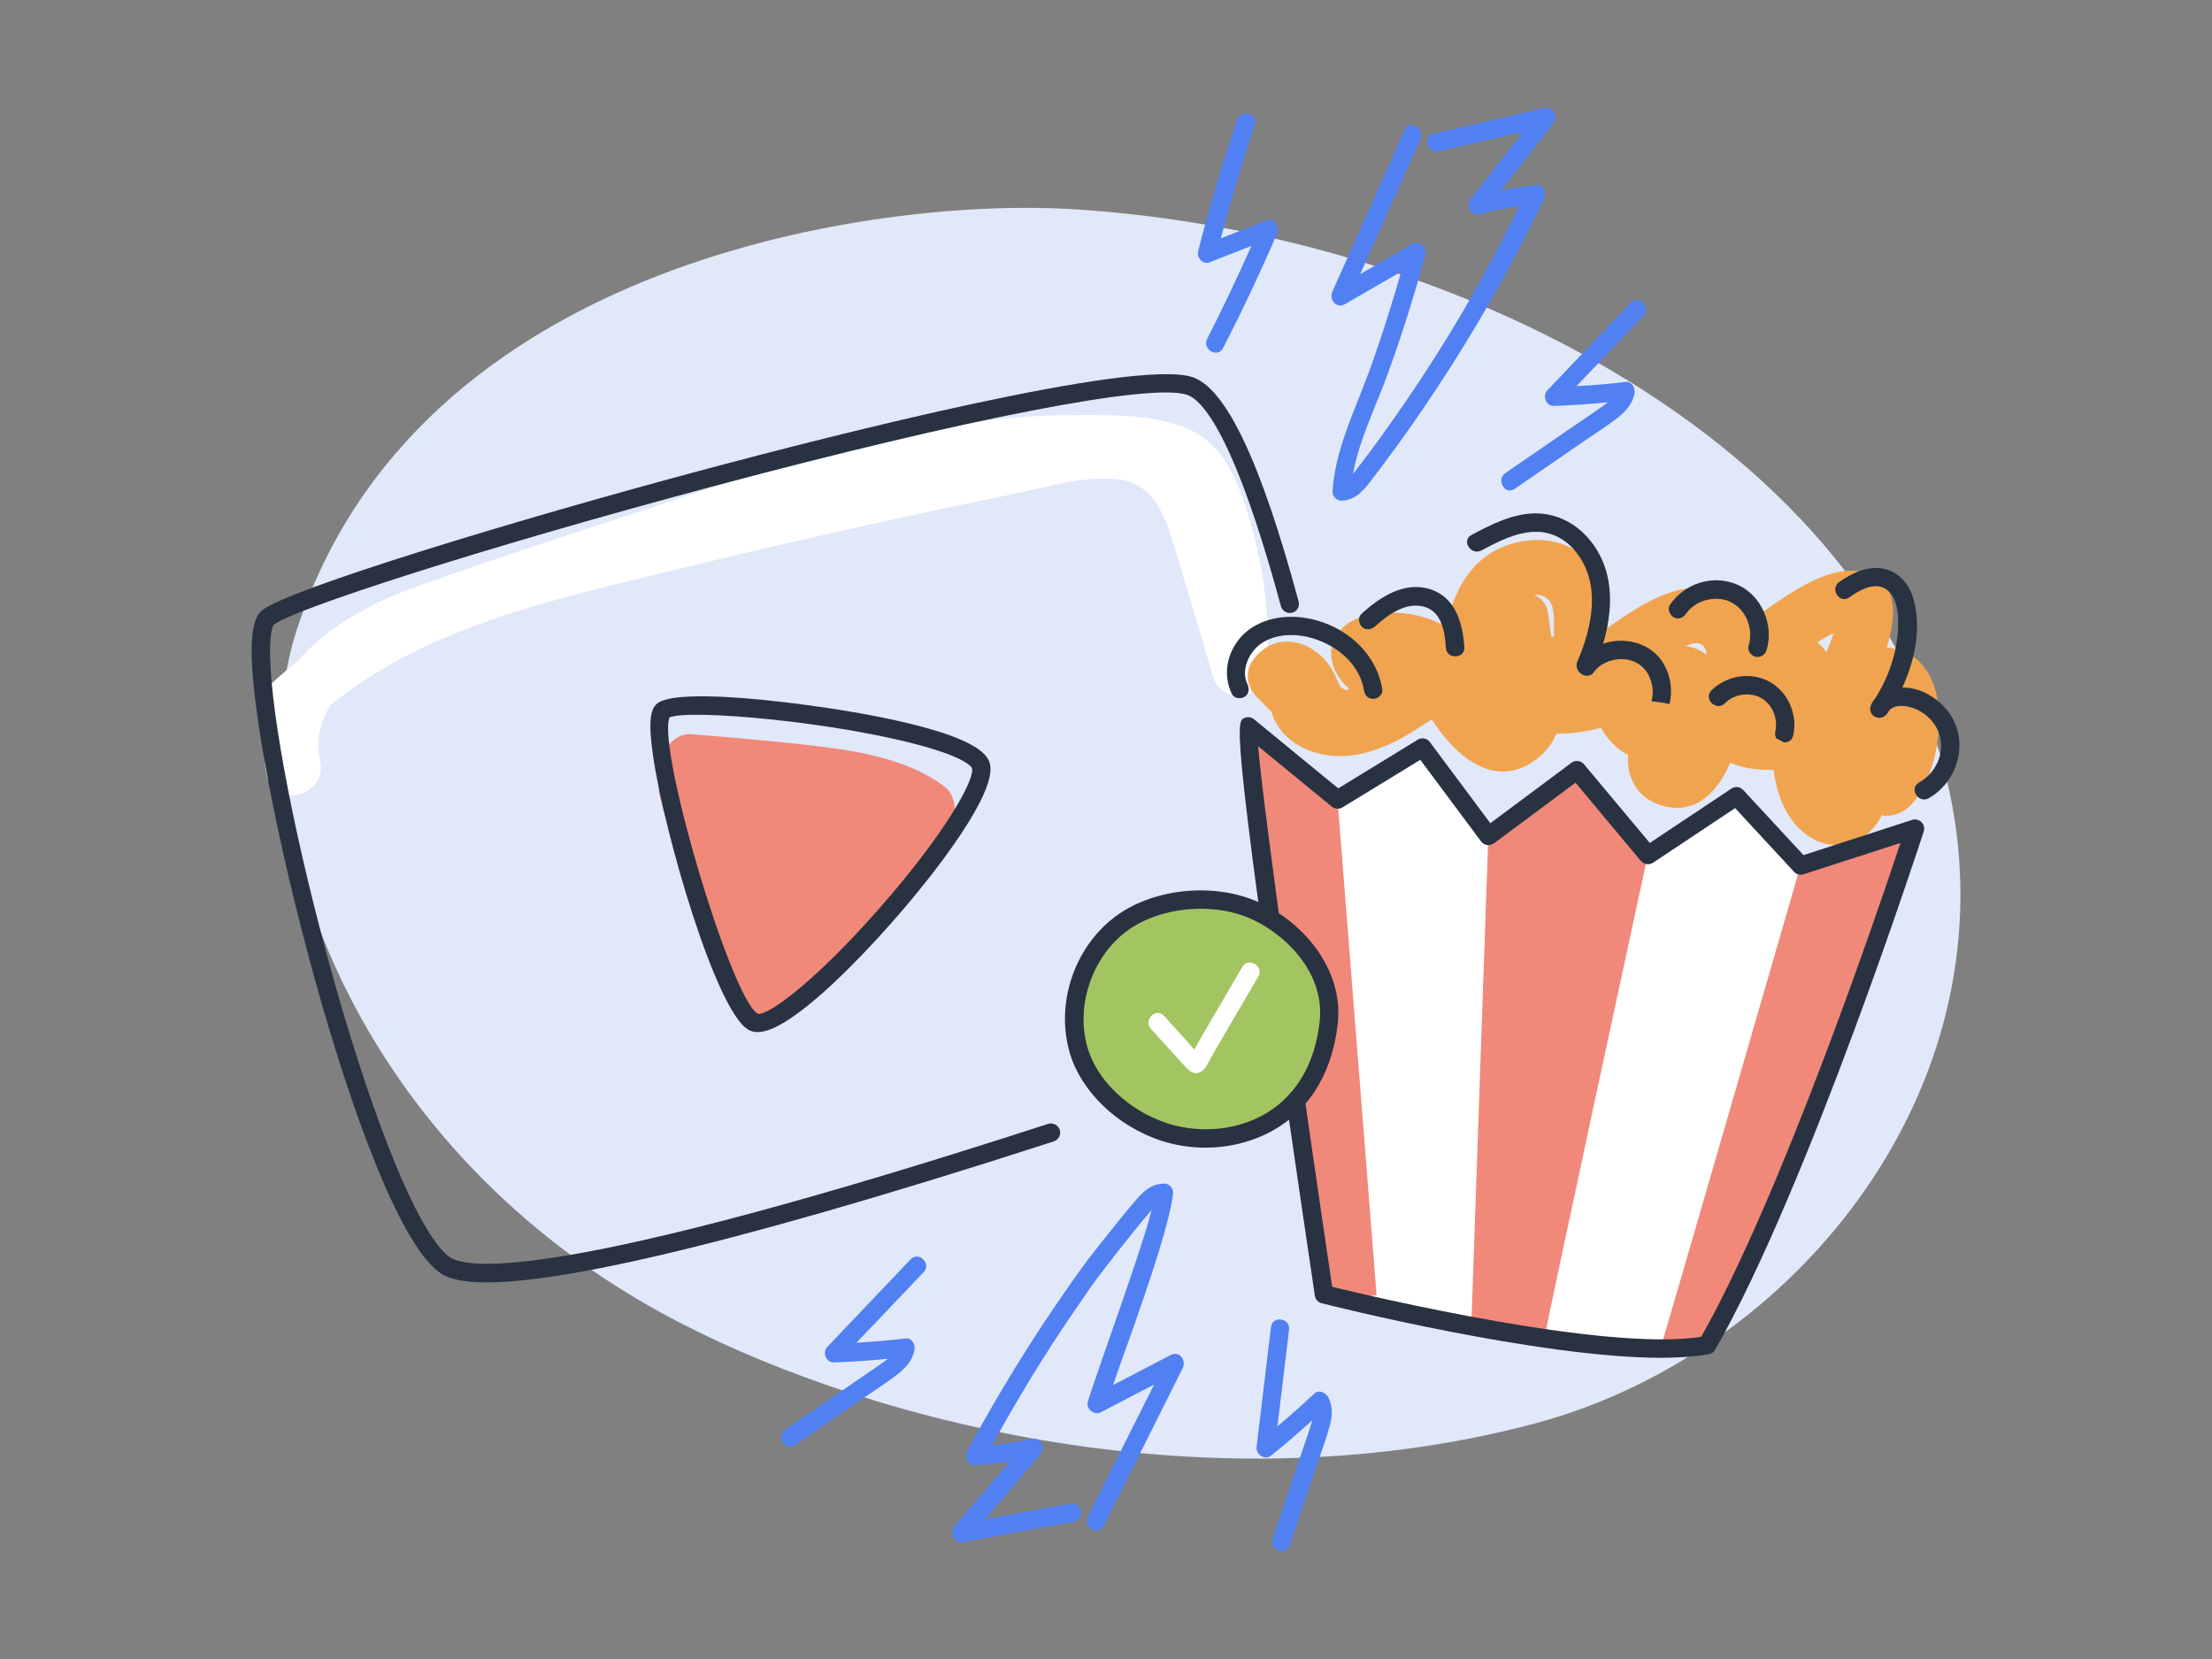 <?xml version="1.0" encoding="utf-8"?>
<!-- Autor: https://tiptop-vpn.com All rights reserved -->
<!-- Generator: Adobe Illustrator 26.3.1, SVG Export Plug-In . SVG Version: 6.00 Build 0)  -->
<svg version="1.1" id="Layer_1" xmlns="http://www.w3.org/2000/svg" xmlns:xlink="http://www.w3.org/1999/xlink" x="0px" y="0px"
	 viewBox="0 0 120 90" style="enable-background:new 0 0 120 90;" xml:space="preserve">
<rect x="0" y="0" width="120" height="90" fill="#808080" stroke="none"/>
<style type="text/css">
	.st0{fill:#e0e8f9;}
	.st1{fill:#A3C561;}
	.st2{fill:#D6DD79;}
	.st3{fill:#5180F3;}
	.st4{fill:#293241;}
	.st5{fill:#F0897A;}
	.st6{fill:#FFFFFF;}
	.st7{fill:#EA9D50;}
	.st8{fill:#9FBDDE;}
	.st9{fill:#EEA14F;}
	.st10{fill:#9DBBDC;}
	.st11{fill:#61A7D8;}
	.st12{fill:#293242;}
	.st13{fill:#F1A44F;}
	.st14{fill:#BECEF1;}
	.st15{fill:#5180ED;}
	.st16{fill:#293243;}
	.st17{fill:#5180E9;}
	.st18{fill:#DEE6F7;}
</style>
<g>
	<g>
		<path class="st0" d="M106.14,45.19C103.6,25.25,79.8,12.62,58.07,11.34c-10.17-0.6-35.55,2.59-42.04,23.05
			C13,43.93,18.7,61.77,35.82,71.19c10.27,5.65,29.24,10.83,47.31,6.07C96.69,73.7,108.06,60.34,106.14,45.19z"/>
	</g>
	<g>
		<path class="st6" d="M68.03,29.06c-0.51-1.92-1.21-4.39-3.02-5.5c-1.85-1.13-4.61-1.04-6.69-1.04c-2.45-0.01-4.9,0.25-7.31,0.66
			c-4.88,0.82-9.61,2.33-14.29,3.9c-4.81,1.61-9.67,3.12-14.43,4.86c-2.27,0.83-4.6,2.13-6.15,3.93c-0.48,0.39-0.96,0.79-1.42,1.22
			c-0.6,0.57-0.55,1.27-0.2,1.8c-0.24,0.97-0.29,2.03-0.04,3.19c0.4,1.89,3.3,1.09,2.89-0.8c-0.25-1.18,0.01-2.19,0.58-3.04
			c5.23-4.27,12.22-5.75,18.64-7.32c4.04-0.99,8.1-1.92,12.16-2.81c2.07-0.45,4.15-0.89,6.23-1.31c1.79-0.36,3.74-0.99,5.59-0.81
			c2.05,0.2,2.64,2.03,3.16,3.75c0.7,2.31,1.38,4.62,2.07,6.93c0.49,1.65,2.85,1.28,2.95-0.4C68.88,33.85,68.65,31.41,68.03,29.06z"
			/>
	</g>
	<g>
		<path class="st5" d="M51.24,42.67c-1.76-1.34-4.21-1.85-6.48-2.14c-2.41-0.3-4.83-0.5-7.25-0.7c-0.64-0.05-1.25,0.41-1.45,1.01
			c-0.14,0.41-0.11,0.8,0.02,1.14c-0.28,0.3-0.42,0.72-0.28,1.25c0.61,2.32,1.33,4.6,2.16,6.85c0.44,1.2,0.91,2.4,1.42,3.57
			c0.51,1.18,1.62,2.08,2.95,1.47c1.03-0.48,1.77-1.62,2.51-2.44c0.85-0.94,1.7-1.88,2.54-2.83c1.54-1.74,3.17-3.28,4.29-5.33
			C51.94,43.99,51.77,43.07,51.24,42.67z"/>
	</g>
	<g>
		<path class="st6" d="M67.71,39.4c-0.43,0.21,4.11,30.81,4.11,30.81s15.14,3.83,20.78,2.75c5.27-8.6,11.28-28.02,11.28-28.02
			l-6.2,2.01l-3.48-3.76l-4.8,3.2l-3.86-4.61l-4.8,3.58l-3.58-4.8l-4.61,2.82L67.71,39.4z"/>
	</g>
	<g>
		<path class="st5" d="M90.06,73.21c0.19-0.56,7.62-26.26,7.62-26.26l6.2-2.01L98.39,60.1l-5.78,12.86L90.06,73.21z"/>
	</g>
	<g>
		<path class="st5" d="M80.74,45.35l-0.92,26.47c0,0,3.95,1.13,3.95,0.85c0-0.28,5.62-26.28,5.62-26.28s-3.36-4.73-3.86-4.61
			C85.05,41.89,80.74,45.35,80.74,45.35"/>
	</g>
	<g>
		<path class="st5" d="M72.56,43.38l2.12,26.89c0,0-2.94,0.31-2.85-0.06c0.1-0.37-4-30.37-4-30.37L72.56,43.38"/>
	</g>
	<g>
		<path class="st13" d="M104.65,36.6c-0.58-1.02-1.4-1.43-2.29-1.47c0.61-1.98,0.58-3.96-1.71-4.16c-1.47-0.12-3.08,0.91-4.24,1.69
			c-0.47,0.31-0.92,0.65-1.36,1c-0.32-0.57-0.78-1.06-1.42-1.4c-2.11-1.08-4.46,0.4-6.43,1.81c0,0-0.01,0-0.01,0
			c-0.01-0.98,0.05-1.98-0.46-2.91c-0.75-1.36-2.26-2-3.77-1.84c-2.75,0.28-4.01,2.33-4.51,4.67c-0.81-0.44-1.72-0.71-2.67-0.75
			c-1.06-0.05-2.38,0.13-3.1,0.98c-0.83,0.98-0.46,2.21,0.39,3.04c0.03,0.03,0.07,0.06,0.11,0.09c0,0,0,0-0.01,0.01
			c-0.03,0.03-0.07,0.06-0.12,0.1c-0.1-0.07-0.21-0.12-0.32-0.16c-0.11-0.24-0.23-0.47-0.28-0.6c-0.8-1.88-3.24-2.73-4.54-0.8
			c-0.37,0.55-0.26,1.36,0.19,1.82c0.25,0.26,0.51,0.53,0.76,0.79c0.03,0.04,0.07,0.06,0.11,0.09c0.53,1.83,2.58,2.62,4.37,2.38
			c1.63-0.21,3-1.06,4.33-1.96c1.28,2.02,3.42,3.84,5.64,2.2c0.53-0.39,0.9-0.88,1.13-1.42c0.82,0.02,1.62-0.11,2.42-0.32
			c0.33,0.63,0.84,1.15,1.47,1.48c-0.11,1.22,0.5,2.44,2.01,2.79c1.73,0.41,2.89-0.86,3.52-2.37c0.75,0.3,1.55,0.42,2.36,0.38
			c0.18,1.54,0.83,3.07,2.21,3.79c0.92,0.48,2.02,0.34,2.83-0.29c0.39-0.3,0.65-0.67,0.85-1.07c0.02,0.02,0.05,0.04,0.07,0.07
			c0.55,0.02,1.1-0.16,1.53-0.63C105.13,42.06,105.71,38.46,104.65,36.6z M99.29,34.43c0.02-0.01,0.09-0.04,0.16-0.06
			c-0.01,0.03-0.01,0.06-0.02,0.09c-0.1,0.33-0.23,0.64-0.36,0.94c-0.05-0.07-0.08-0.16-0.14-0.23c-0.11-0.13-0.22-0.23-0.34-0.32
			C98.82,34.71,99.05,34.56,99.29,34.43z M92.39,35.03c0.11,0.1,0.18,0.31,0.19,0.5c-0.34-0.28-0.72-0.43-1.13-0.48
			C91.78,34.9,92.14,34.8,92.39,35.03z M83.47,32.28c0.93,0.11,0.83,1.17,0.83,1.91c0,0.11,0.01,0.21,0.01,0.32
			c-0.05,0.03-0.1,0.05-0.14,0.08c-0.07-0.46-0.13-0.91-0.2-1.37c-0.07-0.48-0.37-0.78-0.74-0.95
			C83.32,32.28,83.39,32.27,83.47,32.28z"/>
	</g>
	<g>
		<path class="st4" d="M74.99,37.4c-0.36-2.24-2.44-3.78-4.64-3.93c-1.1-0.07-2.3,0.25-3.05,1.11c-0.75,0.86-0.97,2.04-0.47,3.07
			c0.12,0.25,0.48,0.28,0.69,0.15c0.25-0.16,0.27-0.45,0.15-0.69c-0.33-0.69,0.01-1.54,0.54-2.03c0.62-0.57,1.57-0.71,2.39-0.59
			c1.54,0.23,3.13,1.33,3.39,2.95c0.04,0.27,0.23,0.49,0.52,0.47C74.76,37.91,75.03,37.67,74.99,37.4z"/>
	</g>
	<g>
		<path class="st4" d="M79.44,35.1c-0.09-1.28-0.46-2.66-1.81-3.12c-1.42-0.48-2.76,0.4-3.77,1.32c-0.2,0.18-0.16,0.53,0.03,0.71
			c0.21,0.2,0.51,0.15,0.71-0.03c0.72-0.65,1.71-1.38,2.74-1.04c0.9,0.3,1.05,1.41,1.1,2.22C78.49,35.79,79.49,35.74,79.44,35.1z"/>
	</g>
	<g>
		<path class="st4" d="M86.25,29.3c-0.73-0.89-1.76-1.44-2.93-1.45c-1.25,0-2.42,0.6-3.49,1.17c-0.57,0.3-0.03,1.14,0.54,0.84
			c0.9-0.48,1.85-0.98,2.89-1.01c0.91-0.03,1.74,0.43,2.28,1.15c1.33,1.74,0.83,4.03,0.03,5.89c-0.25,0.59,0.63,1.06,0.88,0.47
			C87.41,34.11,87.93,31.35,86.25,29.3z"/>
	</g>
	<g>
		<path class="st4" d="M86.44,36.5c0.18-0.25,0.32-0.37,0.58-0.51c0.1-0.05,0.14-0.07,0.28-0.12c0.07-0.02,0.14-0.04,0.21-0.06
			c0.09-0.02,0.08-0.02,0.14-0.03c0.29-0.04,0.47-0.03,0.72,0.02c0.2,0.05,0.46,0.16,0.61,0.28c0.22,0.18,0.33,0.31,0.47,0.57
			c0.07,0.14,0.17,0.46,0.19,0.61c0.03,0.3,0.03,0.44-0.03,0.71c-0.01,0.02-0.02,0.05-0.02,0.07c0.23,0.04,0.46,0.05,0.68,0.09
			c0.1,0.02,0.2,0.05,0.3,0.07c0.17-0.71,0.08-1.48-0.29-2.14c-0.59-1.06-1.84-1.48-2.99-1.23c-0.61,0.13-1.2,0.48-1.58,0.98
			c-0.16,0.22-0.19,0.51,0.03,0.71C85.91,36.7,86.28,36.72,86.44,36.5z"/>
	</g>
	<g>
		<path class="st4" d="M93.58,38.15c0.5-0.51,1.35-0.62,1.95-0.29c0.63,0.35,0.94,1.14,0.78,1.82c-0.04,0.15,0,0.28,0.06,0.38
			c0.13,0.06,0.26,0.14,0.39,0.21c0.22,0.02,0.46-0.08,0.52-0.37c0.26-1.12-0.27-2.36-1.29-2.92c-1.02-0.56-2.35-0.33-3.16,0.49
			C92.4,37.94,93.13,38.61,93.58,38.15z"/>
	</g>
	<g>
		<path class="st4" d="M94.28,31.73c-1.32-0.59-2.88-0.1-3.69,1.08c-0.15,0.22-0.01,0.56,0.21,0.68c0.26,0.14,0.52,0.02,0.68-0.21
			c0.51-0.74,1.63-1,2.39-0.63c0.87,0.42,1.27,1.48,0.99,2.38c-0.08,0.26,0.13,0.54,0.38,0.6c0.28,0.06,0.52-0.12,0.6-0.38
			C96.25,33.91,95.56,32.3,94.28,31.73z"/>
	</g>
	<g>
		<path class="st4" d="M105.79,38.75c-0.48-0.71-1.25-1.25-2.09-1.41c-0.16-0.03-0.33-0.04-0.5-0.04c0.66-1.42,1-3.07,0.67-4.56
			c-0.17-0.79-0.62-1.53-1.41-1.81c-0.94-0.34-1.91,0.1-2.68,0.64c-0.53,0.37,0.01,1.21,0.54,0.84c0.54-0.38,1.37-0.88,2.01-0.44
			c0.52,0.36,0.63,1.11,0.64,1.69c0.04,1.49-0.44,2.95-1.23,4.21c-0.09,0.1-0.17,0.22-0.23,0.36c-0.26,0.6,0.52,0.99,0.88,0.47
			c0.04-0.06,0.07-0.12,0.11-0.17c0.31-0.34,0.94-0.25,1.34-0.1c0.54,0.2,1,0.62,1.26,1.13c0.53,1.07,0,2.34-1,2.9
			c-0.56,0.32-0.02,1.16,0.54,0.84C106.21,42.4,106.82,40.27,105.79,38.75z"/>
	</g>
	<g>
		<path class="st4" d="M90.13,73.66c-6.64,0-17.89-2.82-18.43-2.96c-0.2-0.05-0.34-0.21-0.37-0.41
			c-4.59-30.96-4.28-31.12-3.84-31.33c0.18-0.09,0.39-0.06,0.54,0.06l4.57,3.75l4.31-2.64c0.22-0.14,0.51-0.08,0.66,0.13l3.28,4.4
			l4.4-3.28c0.21-0.16,0.51-0.12,0.68,0.08l3.57,4.27l4.43-2.95c0.2-0.14,0.48-0.1,0.64,0.08l3.27,3.53l5.89-1.91
			c0.18-0.06,0.37-0.01,0.51,0.12c0.13,0.13,0.18,0.33,0.12,0.51c-0.06,0.19-6.27,19.33-11.32,28.12c-0.07,0.13-0.2,0.21-0.34,0.24
			C91.98,73.59,91.1,73.66,90.13,73.66z M72.27,69.81c2.19,0.53,14.84,3.53,20.02,2.71c4.33-7.65,9.51-22.88,10.81-26.79l-5.26,1.7
			c-0.19,0.06-0.39,0.01-0.52-0.14l-3.19-3.45l-4.45,2.96c-0.21,0.14-0.5,0.1-0.66-0.09l-3.55-4.25l-4.42,3.29
			c-0.22,0.16-0.54,0.12-0.7-0.1l-3.3-4.43l-4.22,2.58c-0.18,0.11-0.41,0.09-0.58-0.04l-4-3.28C68.6,44.46,70.73,59.42,72.27,69.81z
			"/>
	</g>
	<g>
		<path class="st4" d="M26.4,69.57c-1.92,0-2.43-0.43-2.73-0.68c-4.16-3.5-10.05-27.25-10.02-33.62c0.01-1.17,0.18-1.84,0.57-2.16
			c1.38-1.13,13.65-4.88,24.22-7.7c6.83-1.82,23.05-5.95,26.22-4.96c1.83,0.57,3.73,4.56,5.79,12.18c0.07,0.27-0.08,0.54-0.35,0.61
			c-0.27,0.07-0.54-0.09-0.61-0.35c-2.54-9.39-4.3-11.23-5.12-11.48c-2-0.63-11.83,1.28-25.67,4.97
			c-12.84,3.43-22.87,6.71-23.85,7.51c-0.01,0.01-0.29,0.34-0.17,2.38c0.47,7.86,6.14,28.94,9.63,31.87
			c0.88,0.74,5.8,1.51,32.55-7.17c0.26-0.08,0.54,0.06,0.63,0.32s-0.06,0.54-0.32,0.63C37.81,68.18,29.84,69.57,26.4,69.57z"/>
	</g>
	<g>
		<g>
			<path class="st3" d="M83.75,5.87c-1.99,0.46-3.98,0.92-5.97,1.38c-0.63,0.14-0.36,1.11,0.27,0.96c1.53-0.35,3.05-0.7,4.58-1.06
				c-0.94,1.21-1.88,2.41-2.83,3.62c-0.29,0.37-0.04,0.97,0.49,0.84c0.7-0.19,1.42-0.32,2.14-0.43c-1.26,2.55-2.62,5.04-4.12,7.46
				c-0.83,1.33-1.69,2.64-2.59,3.92c-0.44,0.63-0.88,1.25-1.34,1.86c-0.25,0.34-0.5,0.68-0.76,1.01c-0.07,0.08-0.14,0.19-0.22,0.29
				c0.33-1.86,1.23-3.64,1.87-5.4c0.78-2.14,1.46-4.31,2.06-6.51c0.11-0.42-0.36-0.78-0.73-0.56c-0.94,0.54-1.87,1.08-2.81,1.62
				c1.09-2.44,2.18-4.88,3.27-7.32c0.26-0.58-0.6-1.09-0.86-0.5c-1.31,2.92-2.61,5.85-3.92,8.77c-0.19,0.43,0.22,0.95,0.68,0.68
				c1.02-0.59,2.04-1.18,3.06-1.77c-0.54,1.87-1.12,3.72-1.79,5.54c-0.77,2.09-1.8,4.14-1.94,6.39c-0.02,0.26,0.24,0.52,0.5,0.5
				c0.66-0.04,1.07-0.42,1.46-0.92c0.53-0.68,1.04-1.38,1.55-2.07c1.01-1.39,1.97-2.82,2.9-4.27c1.87-2.93,3.56-5.98,5.07-9.11
				c0.15-0.3-0.02-0.8-0.43-0.75c-0.64,0.07-1.28,0.17-1.91,0.29c0.95-1.21,1.89-2.43,2.84-3.64C84.53,6.32,84.27,5.75,83.75,5.87z"
				/>
		</g>
	</g>
	<g>
		<g>
			<path class="st3" d="M52.26,83.66c2.01-0.37,4.02-0.74,6.02-1.11c0.63-0.12,0.41-1.09-0.22-0.98c-1.54,0.28-3.08,0.57-4.62,0.85
				c0.99-1.16,1.99-2.33,2.98-3.49c0.31-0.36,0.08-0.97-0.45-0.86c-0.71,0.15-1.43,0.26-2.15,0.33c1.37-2.49,2.84-4.92,4.45-7.26
				c0.89-1.29,0.8-1.21,1.75-2.45c0.47-0.61,0.94-1.21,1.42-1.8c0.26-0.33,0.53-0.65,0.8-0.97c0.07-0.08,0.15-0.18,0.23-0.28
				c-0.42,1.85-2.76,8.2-3.45,10.37c-0.13,0.42,0.32,0.8,0.71,0.6c0.96-0.5,1.92-1,2.88-1.5c-1.2,2.39-2.39,4.77-3.59,7.16
				c-0.29,0.57,0.55,1.12,0.84,0.54c1.43-2.86,2.87-5.72,4.3-8.59c0.21-0.42-0.17-0.96-0.65-0.71c-1.04,0.54-2.09,1.09-3.13,1.63
				c0.62-1.84,3.02-8.16,3.26-10.41c0.03-0.26-0.22-0.53-0.48-0.52c-0.66,0.01-1.08,0.37-1.5,0.85c-0.56,0.65-1.1,1.33-1.64,2
				c-1.07,1.35-1.09,1.37-2.08,2.78c-2,2.85-3.82,5.82-5.47,8.88c-0.16,0.3-0.01,0.8,0.4,0.77c0.65-0.04,1.29-0.11,1.92-0.21
				c-1,1.17-2,2.34-3,3.51C51.5,83.17,51.74,83.76,52.26,83.66z"/>
		</g>
	</g>
	<g>
		<path class="st3" d="M68.71,11.96c-0.83,0.32-1.65,0.65-2.48,0.97c0.55-2.07,1.16-4.13,1.85-6.16c0.21-0.61-0.76-0.87-0.96-0.27
			c-0.8,2.35-1.51,4.72-2.12,7.12c-0.09,0.34,0.24,0.76,0.62,0.61c0.76-0.3,1.51-0.59,2.27-0.89c-0.76,1.7-1.55,3.38-2.4,5.04
			c-0.29,0.57,0.57,1.08,0.86,0.5c1.05-2.03,2.02-4.1,2.93-6.2C69.42,12.35,69.16,11.78,68.71,11.96z"/>
	</g>
	<g>
		<path class="st3" d="M88.46,16.43c-1.5,1.58-3.01,3.16-4.51,4.74c-0.29,0.3-0.09,0.87,0.35,0.85c0.98-0.03,1.96-0.1,2.93-0.2
			c-0.15,0.12-0.32,0.24-0.48,0.35c-0.57,0.4-1.15,0.79-1.72,1.18c-1.12,0.77-2.24,1.54-3.36,2.31c-0.53,0.36-0.03,1.23,0.5,0.86
			c1.27-0.87,2.54-1.75,3.81-2.62c0.58-0.4,1.18-0.78,1.74-1.21c0.45-0.35,0.84-0.76,0.95-1.34c0.05-0.28-0.13-0.68-0.48-0.63
			c-0.89,0.11-1.78,0.18-2.67,0.23c1.21-1.27,2.43-2.54,3.64-3.82C89.61,16.67,88.9,15.96,88.46,16.43z"/>
	</g>
	<g>
		<path class="st3" d="M49.4,68.32c-1.5,1.58-3.01,3.16-4.51,4.74c-0.29,0.3-0.09,0.87,0.35,0.85c0.98-0.03,1.96-0.1,2.93-0.2
			c-0.15,0.12-0.32,0.24-0.48,0.35c-0.57,0.4-1.15,0.79-1.72,1.18c-1.12,0.77-2.24,1.54-3.36,2.31c-0.53,0.36-0.03,1.23,0.5,0.86
			c1.27-0.87,2.54-1.75,3.81-2.62c0.58-0.4,1.18-0.78,1.74-1.21c0.45-0.35,0.84-0.76,0.95-1.34c0.05-0.28-0.13-0.68-0.48-0.63
			c-0.89,0.11-1.78,0.18-2.67,0.23c1.21-1.27,2.43-2.54,3.64-3.82C50.55,68.56,49.85,67.85,49.4,68.32z"/>
	</g>
	<g>
		<path class="st3" d="M68.95,71.99c-0.26,2.17-0.52,4.33-0.78,6.5c-0.05,0.42,0.45,0.75,0.79,0.47c0.77-0.61,1.5-1.25,2.23-1.91
			c-0.05,0.19-0.11,0.38-0.17,0.56c-0.22,0.66-0.45,1.32-0.67,1.98c-0.44,1.29-0.87,2.58-1.31,3.87c-0.2,0.61,0.71,1,0.92,0.39
			c0.49-1.46,0.99-2.92,1.48-4.38c0.23-0.67,0.48-1.33,0.67-2.01c0.16-0.55,0.22-1.11-0.04-1.64c-0.13-0.26-0.51-0.46-0.77-0.22
			c-0.65,0.62-1.32,1.21-2,1.78c0.21-1.75,0.42-3.49,0.63-5.24C70.02,71.5,69.03,71.35,68.95,71.99z"/>
	</g>
	<g>
		<g>
			<path class="st1" d="M72.08,55.49c0.33-2.92-2.04-5.28-4.13-6.16c-2.26-0.95-5.32-0.63-7.21,0.84c-1.98,1.53-2.97,4.35-2.21,6.85
				c0.62,2.05,2.57,3.7,4.61,4.38C66.39,62.48,71.43,61.26,72.08,55.49z"/>
		</g>
		<g>
			<path class="st6" d="M67.39,52.46c-0.49,0.84-0.98,1.68-1.47,2.52c-0.24,0.41-0.47,0.81-0.71,1.22c-0.14,0.24-0.28,0.5-0.42,0.74
				c-0.21-0.23-0.41-0.46-0.61-0.69c-0.34-0.38-0.69-0.76-1.03-1.14c-0.43-0.48-1.14,0.23-0.71,0.71l1.64,1.8
				c0.27,0.29,0.6,0.78,1.06,0.53c0.3-0.17,0.47-0.64,0.64-0.93c0.83-1.42,1.66-2.84,2.49-4.26C68.58,52.41,67.72,51.9,67.39,52.46z
				"/>
		</g>
		<g>
			<path class="st4" d="M65.39,62.26c-0.82,0-1.63-0.13-2.41-0.38c-2.37-0.79-4.3-2.64-4.93-4.71c-0.8-2.65,0.18-5.69,2.38-7.39
				c2.01-1.55,5.25-1.93,7.71-0.9c2.46,1.03,4.78,3.65,4.43,6.67c-0.36,3.16-1.94,4.79-3.2,5.59
				C68.22,61.87,66.81,62.26,65.39,62.26z M65.15,49.3c-1.51,0-3.03,0.44-4.1,1.27c-1.86,1.44-2.71,4.09-2.04,6.31
				c0.54,1.77,2.22,3.36,4.29,4.05c1.45,0.48,3.66,0.57,5.54-0.63c1.55-0.99,2.5-2.67,2.75-4.86v0c0.32-2.83-2.11-4.92-3.83-5.64
				C66.96,49.46,66.06,49.3,65.15,49.3z"/>
		</g>
	</g>
	<g>
		<path class="st4" d="M41.1,55.99c-0.23,0-0.39-0.06-0.52-0.14c-1.75-1.05-4.53-10.59-5.15-14.83c-0.29-1.99-0.1-2.51,0.15-2.79
			l0,0c0,0,0,0,0,0c0.79-0.87,5.95-0.28,8.13,0.01c2.7,0.36,9.08,1.37,9.9,2.96c0.16,0.31,0.64,1.25-2.46,5.44
			c-1.7,2.3-3.98,4.86-5.94,6.7C42.91,55.48,41.75,55.99,41.1,55.99z M36.32,38.92c-0.68,1.71,3.32,15.19,4.78,16.07
			c0.53,0.16,3.13-1.75,6.62-5.73c3.63-4.13,5.23-7.08,5-7.61c-0.03-0.05-0.31-0.51-2.53-1.14C45.45,39.16,37.36,38.45,36.32,38.92z
			"/>
	</g>
</g>
</svg>
